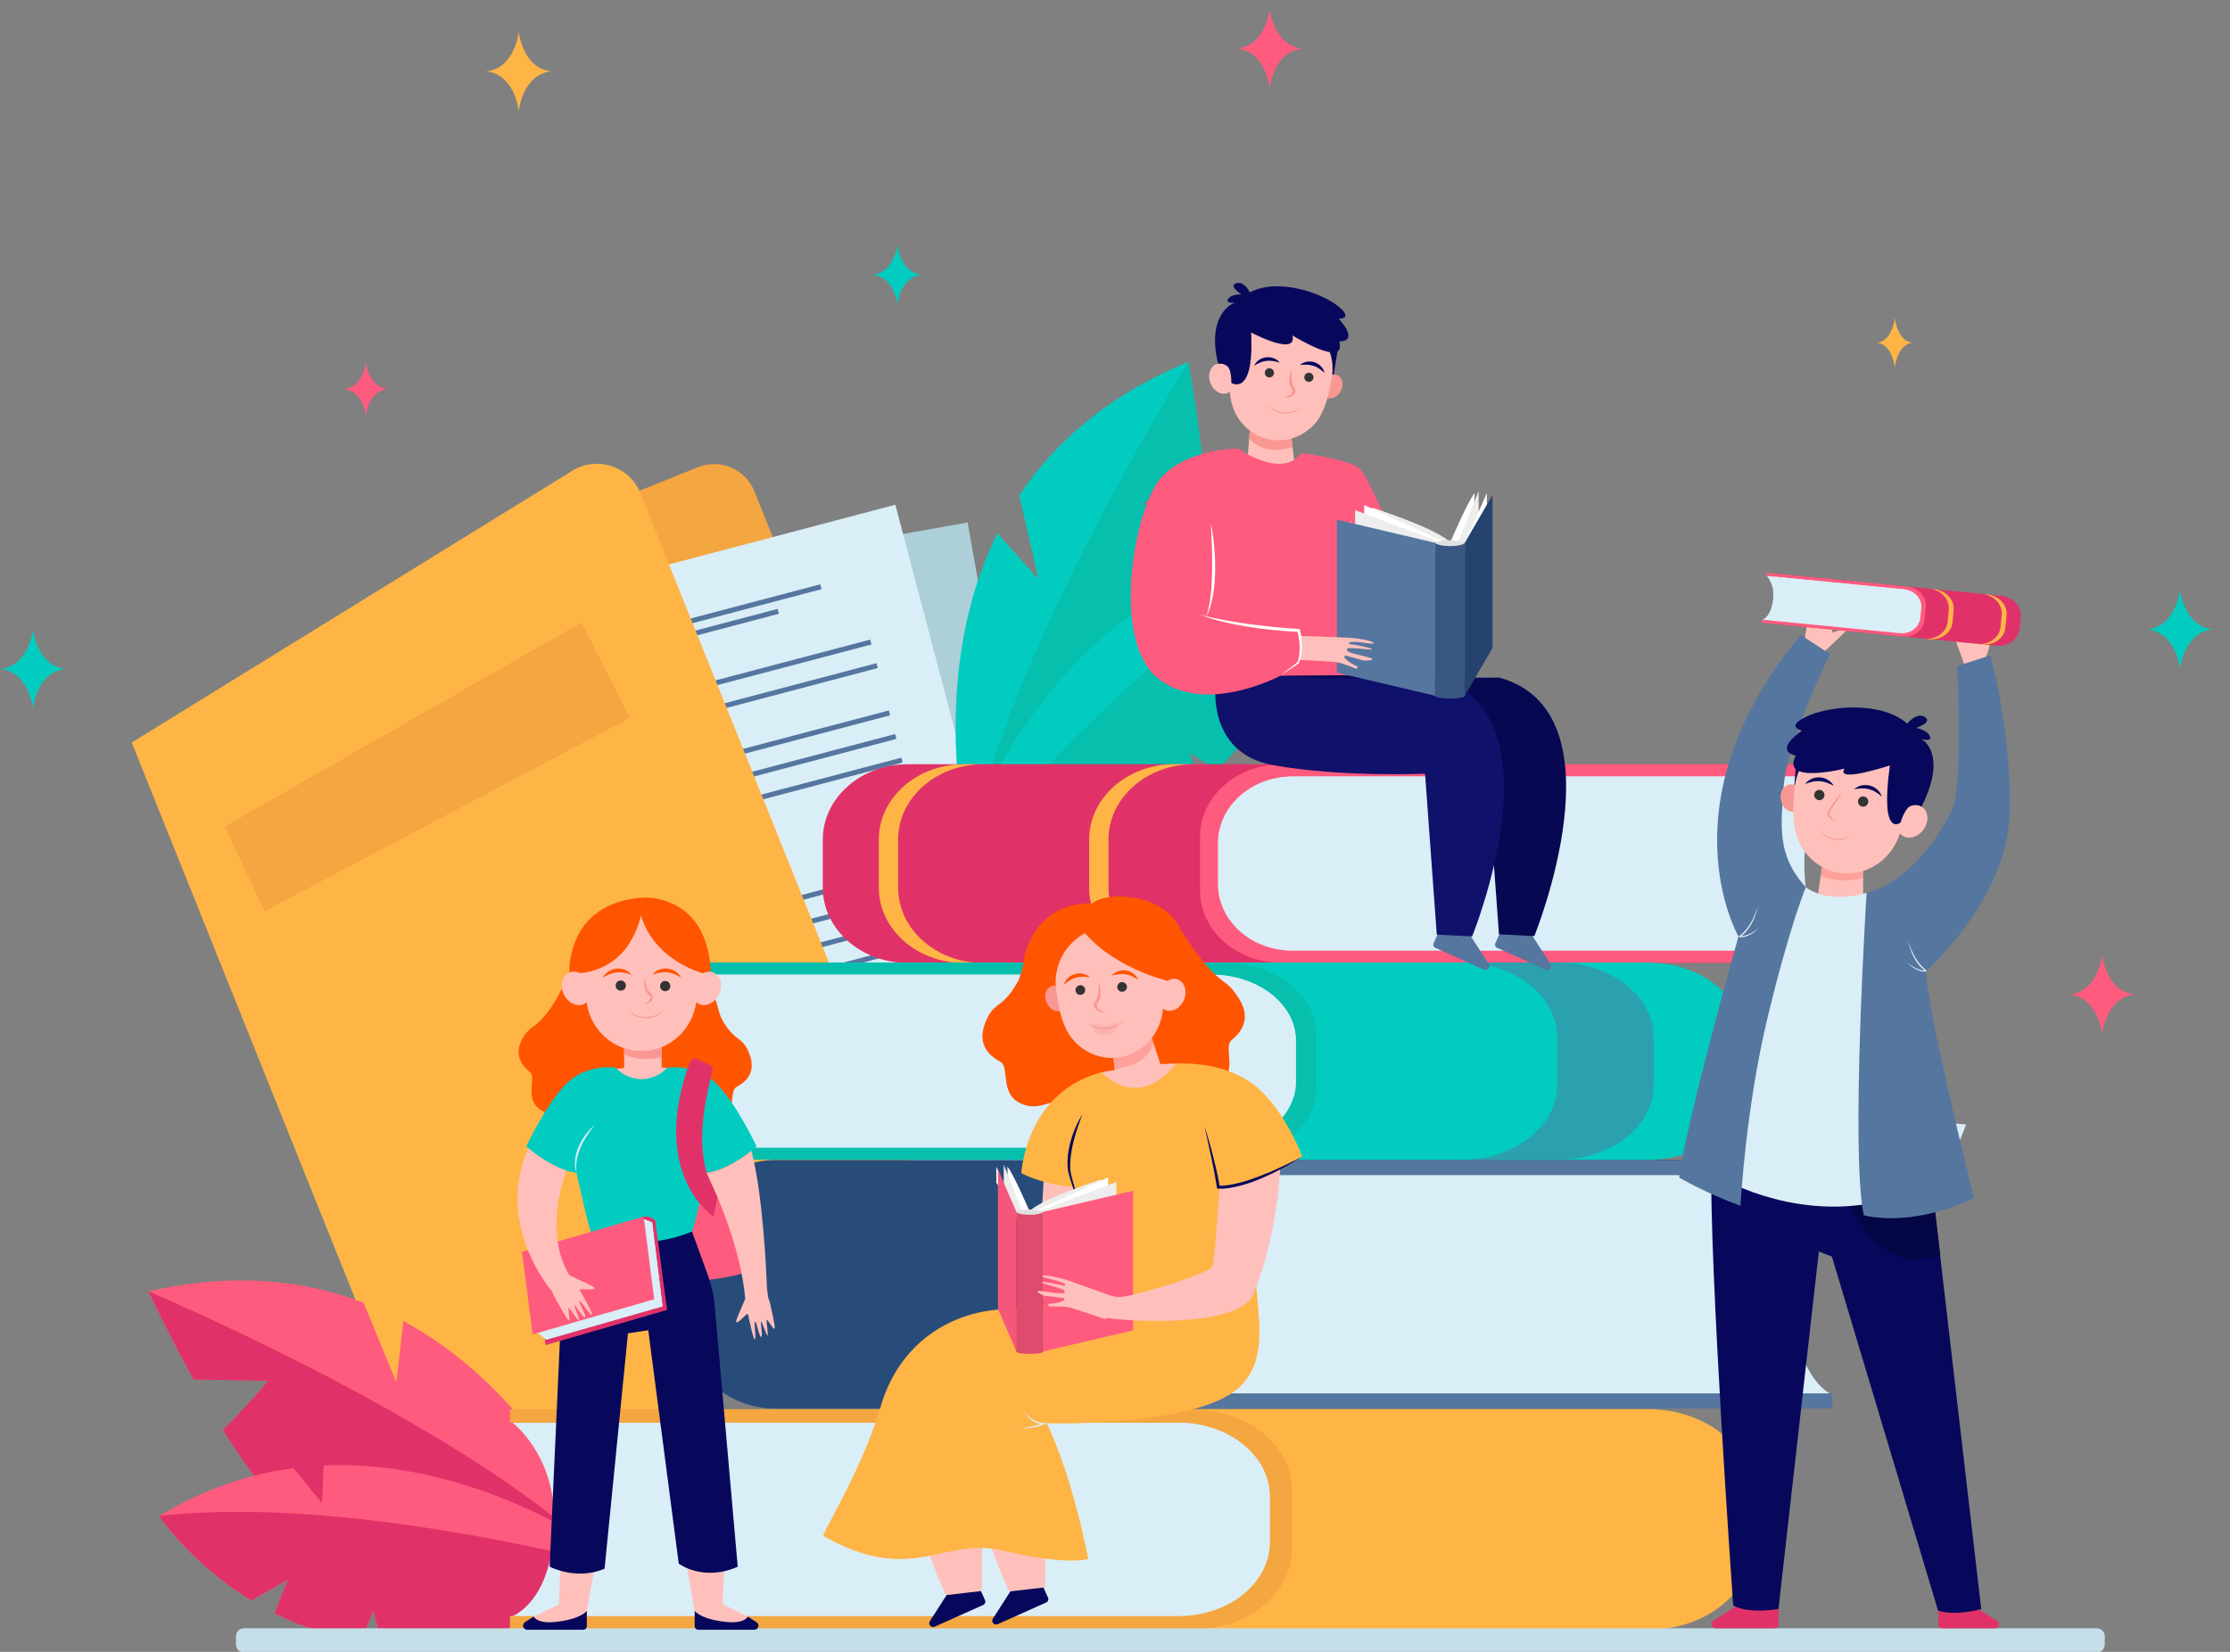 <?xml version="1.0" encoding="utf-8"?>
<!-- Generator: Adobe Illustrator 19.0.0, SVG Export Plug-In . SVG Version: 6.00 Build 0)  -->
<svg version="1.1" id="Layer_1" xmlns="http://www.w3.org/2000/svg" xmlns:xlink="http://www.w3.org/1999/xlink" x="0px" y="0px"
	 viewBox="0 0 2700 2000" style="enable-background:new 0 0 2700 2000;" xml:space="preserve">
<rect x="0" y="0" width="2700" height="2000" fill="#808080" stroke="none"/>
<style type="text/css">
	.st0{fill:#F4A640;}
	.st1{fill:#ADCFD8;}
	.st2{fill:#55769F;}
	.st3{fill:#DAEEF7;}
	.st4{fill:#FEB546;}
	.st5{fill:#FF5B7E;}
	.st6{fill:#E03268;}
	.st7{fill:#02CCC0;}
	.st8{fill:#06BFAD;}
	.st9{fill:#284C7A;}
	.st10{opacity:0.5;fill:#55769F;}
	.st11{fill:#C4DFE8;}
	.st12{fill:#FFC0BB;}
	.st13{fill:#FF5500;}
	.st14{fill:#07085B;}
	.st15{fill:#F99893;}
	.st16{fill:#333333;}
	.st17{opacity:0.6;fill:#FC8D84;}
	.st18{fill:#050645;}
	.st19{fill:#FFFFFF;}
	.st20{fill:#070852;}
	.st21{fill:#10116B;}
	.st22{fill:#EDEDED;}
	.st23{fill:#26426E;}
	.st24{fill:#E0E0E0;}
	.st25{fill:#3A5782;}
	.st26{opacity:0.3;fill:#F99893;}
	.st27{fill:#F5577A;}
	.st28{fill:#DE4B6C;}
</style>
<g>
	<g>
		<path class="st0" d="M1284.2,1517.9l-315.3,126.6L578.5,672.7l266.5-107c26.9-10.8,57.6,2.2,68.4,29.2L1284.2,1517.9z"/>
		<g>
			
				<rect x="637.6" y="679.8" transform="matrix(0.985 -0.175 0.175 0.985 -179.413 181.863)" class="st1" width="613.2" height="862.1"/>
			
				<rect x="747.1" y="770.7" transform="matrix(0.985 -0.175 0.175 0.985 -121.495 166.191)" class="st2" width="273.8" height="6.1"/>
			
				<rect x="686.9" y="755.4" transform="matrix(0.985 -0.175 0.175 0.985 -118.856 165.478)" class="st2" width="388.8" height="6.1"/>
			
				<rect x="659.4" y="834.3" transform="matrix(0.985 -0.175 0.175 0.985 -132.417 169.135)" class="st2" width="471.8" height="6.1"/>
			
				<rect x="664.6" y="863.4" transform="matrix(0.985 -0.175 0.175 0.985 -137.419 170.482)" class="st2" width="471.8" height="6.1"/>
			
				<rect x="674.9" y="921.6" transform="matrix(0.985 -0.175 0.175 0.985 -147.423 173.177)" class="st2" width="471.8" height="6.1"/>
			
				<rect x="680.1" y="950.7" transform="matrix(0.985 -0.175 0.175 0.985 -152.424 174.523)" class="st2" width="471.8" height="6.1"/>
			
				<rect x="685.2" y="979.8" transform="matrix(0.985 -0.175 0.175 0.985 -157.427 175.871)" class="st2" width="471.8" height="6.1"/>
			
				<rect x="707.9" y="1107.9" transform="matrix(0.985 -0.175 0.175 0.985 -179.429 181.799)" class="st2" width="471.8" height="6.1"/>
			
				<rect x="713.3" y="1138" transform="matrix(0.985 -0.175 0.175 0.985 -184.618 183.2)" class="st2" width="471.8" height="6.1"/>
			
				<rect x="718.6" y="1168.2" transform="matrix(0.985 -0.175 0.175 0.985 -189.8 184.591)" class="st2" width="471.8" height="6.1"/>
			
				<rect x="724" y="1198.4" transform="matrix(0.985 -0.175 0.175 0.985 -194.993 185.995)" class="st2" width="471.8" height="6.1"/>
			
				<rect x="729.3" y="1228.6" transform="matrix(0.985 -0.175 0.175 0.985 -200.177 187.389)" class="st2" width="471.8" height="6.1"/>
			
				<rect x="734.7" y="1258.8" transform="matrix(0.985 -0.175 0.175 0.985 -205.367 188.79)" class="st2" width="471.8" height="6.1"/>
			
				<rect x="740" y="1289" transform="matrix(0.985 -0.175 0.175 0.985 -210.551 190.185)" class="st2" width="471.8" height="6.1"/>
		</g>
		<g>
			
				<rect x="590.4" y="675.6" transform="matrix(0.967 -0.255 0.255 0.967 -252.101 264.731)" class="st3" width="613.2" height="862.1"/>
			
				<rect x="672.6" y="772.5" transform="matrix(0.967 -0.255 0.255 0.967 -170.731 231.563)" class="st2" width="273.8" height="6.1"/>
			
				<rect x="611.1" y="757.4" transform="matrix(0.967 -0.255 0.255 0.967 -167.024 230.055)" class="st2" width="388.9" height="6.1"/>
			
				<rect x="590" y="834.9" transform="matrix(0.967 -0.255 0.255 0.967 -186.076 237.798)" class="st2" width="471.8" height="6.1"/>
			
				<rect x="597.6" y="863.5" transform="matrix(0.967 -0.255 0.255 0.967 -193.104 240.653)" class="st2" width="471.8" height="6.1"/>
			
				<rect x="612.6" y="920.7" transform="matrix(0.967 -0.255 0.255 0.967 -207.161 246.364)" class="st2" width="471.8" height="6.1"/>
			
				<rect x="620.1" y="949.3" transform="matrix(0.967 -0.255 0.255 0.967 -214.192 249.224)" class="st2" width="471.8" height="6.1"/>
			
				<rect x="627.7" y="977.9" transform="matrix(0.967 -0.255 0.255 0.967 -221.22 252.08)" class="st2" width="471.8" height="6.1"/>
			
				<rect x="660.8" y="1103.6" transform="matrix(0.967 -0.255 0.255 0.967 -252.141 264.65)" class="st2" width="471.8" height="6.1"/>
			
				<rect x="668.6" y="1133.3" transform="matrix(0.967 -0.255 0.255 0.967 -259.426 267.606)" class="st2" width="471.8" height="6.1"/>
			
				<rect x="676.4" y="1162.9" transform="matrix(0.967 -0.255 0.255 0.967 -266.714 270.568)" class="st2" width="471.8" height="6.1"/>
			
				<rect x="684.2" y="1192.6" transform="matrix(0.967 -0.255 0.255 0.967 -274.003 273.531)" class="st2" width="471.8" height="6.1"/>
			
				<rect x="692" y="1222.2" transform="matrix(0.967 -0.255 0.255 0.967 -281.292 276.493)" class="st2" width="471.8" height="6.1"/>
			
				<rect x="699.8" y="1251.9" transform="matrix(0.967 -0.255 0.255 0.967 -288.584 279.458)" class="st2" width="471.8" height="6.1"/>
			
				<rect x="707.6" y="1281.5" transform="matrix(0.967 -0.255 0.255 0.967 -295.869 282.417)" class="st2" width="471.8" height="6.1"/>
		</g>
		<path class="st4" d="M1164.5,1566l-634.8,254.9L159.5,899L692.9,570c30-18.5,69.4-5.5,82.5,27.2L1164.5,1566z"/>
	</g>
	<g>
		<path class="st5" d="M324.9,1671.7l-90.6-1.6c-31.4-57-54.5-106.5-54.5-106.5c102.3-23.6,188.6-13.9,260.5,13.7l39.6,96.3
			l8.5-74.1c178.2,96.2,251.7,299.8,251.7,299.8s-315-33.6-381.8-64.6c-25.8-12-58.3-55.1-88.4-103.6
			C294,1708.1,324.9,1671.7,324.9,1671.7z"/>
		<path class="st6" d="M179.8,1563.6c0,0,404.4,170.2,560.3,335.7c0,0-315-33.6-381.8-64.6c-25.8-12-58.3-55.1-88.4-103.6
			c24.1-23,55-59.3,55-59.3l-90.6-1.6C202.9,1613.1,179.8,1563.6,179.8,1563.6z"/>
		<path class="st5" d="M192.7,1835.6c54.5-33.2,109.4-50.9,162.5-58c15.6,19.4,34.7,42.2,34.7,42.2l2-45.4
			c204-9.3,373,127.4,373,127.4c-118.1,74.5-218.9,95-301.5,88.3c-4.9-15.9-11.8-39.6-11.8-39.6l-14.6,36.5
			c-39.6-6.2-74.5-18.5-104.6-33.6c7.7-18.9,15.9-40.6,15.9-40.6l-44,25C230.7,1892.7,192.7,1835.6,192.7,1835.6z"/>
		<path class="st6" d="M463.5,1990c-4.9-15.9-11.8-39.6-11.8-39.6l-14.6,36.5c-39.6-6.2-74.5-18.5-104.6-33.6
			c7.7-18.9,15.9-40.6,15.9-40.6l-44,25c-73.7-45-111.7-102.2-111.7-102.2c237.7-27.5,572.3,66.1,572.3,66.1
			C646.8,1976.2,546.1,1996.7,463.5,1990z"/>
	</g>
	<path class="st7" d="M1382.9,610.3l73-53.6c-7.2-64.7-17-118.5-17-118.5c-97.1,39.8-162,97.5-204.8,161.6l23.2,101.5l-49.7-55.6
		c-90,181.4-32.5,390.1-32.5,390.1s237.8-209.2,274.4-273.1c14.1-24.7,15.8-78.7,12.4-135.6C1429,622.2,1382.9,610.3,1382.9,610.3z"
		/>
	<path class="st8" d="M1438.9,438.2c0,0-232,372.4-263.8,597.5c0,0,237.8-209.2,274.4-273.1c14.1-24.7,15.8-78.7,12.4-135.6
		c-33-4.8-79.1-16.7-79.1-16.7l73-53.6C1448.7,492,1438.9,438.2,1438.9,438.2z"/>
	<path class="st7" d="M1585.4,667.8c-63.6,4.4-118.7,21.6-166.2,46.5c-1.5,24.8-4,54.5-4,54.5l-27.9-35.9
		c-171.9,110.2-231.1,319.3-231.1,319.3c139.5-7.4,233.6-48.8,297.2-101.9c-5.2-15.8-13.2-39.2-13.2-39.2l33,21.4
		c28.7-27.9,50.1-58.1,66.1-87.9c-17.2-11-36.4-24-36.4-24l50.3-5C1587.3,736.4,1585.4,667.8,1585.4,667.8z"/>
	<path class="st8" d="M1453.4,950.2c-5.2-15.8-13.2-39.2-13.2-39.2l33,21.4c28.7-27.9,50.1-58.1,66.1-87.9c-17.2-11-36.4-24-36.4-24
		l50.3-5c34.2-79.3,32.2-147.9,32.2-147.9c-209.9,114.8-429.1,384.3-429.1,384.3C1295.7,1044.7,1389.8,1003.3,1453.4,950.2z"/>
	<g>
		<path class="st6" d="M2168.9,933.1h43.4c-7.1-4.9-16-7.8-25.7-7.8H1099.2c-56.9,0-103,40.9-103,91.3v58c0,50.4,46.1,91.3,103,91.3
			l1075.3-0.3L2168.9,933.1z"/>
		<path class="st4" d="M1087.4,1074.6v-58c0-50.4,46.1-91.3,103-91.3h-23.4c-56.9,0-103,40.9-103,91.3v58c0,50.4,46.1,91.3,103,91.3
			l23,0C1133.4,1165.8,1087.4,1125,1087.4,1074.6z"/>
		<path class="st4" d="M1342.1,1074.6v-58c0-50.4,46.1-91.3,103-91.3h-23.4c-56.9,0-103,40.9-103,91.3v58c0,50.4,46.1,91.3,103,91.3
			l23,0C1388,1165.8,1342.1,1125,1342.1,1074.6z"/>
		<path class="st5" d="M1551.5,925.5c-54.4,0-98.5,39.1-98.5,87.3v65.6c0,48.2,44.1,87.3,98.5,87.3h677v-14.7h-2.8l-172.1-14.4
			l-34.8-121c0,0,67.1-66.8,71.5-68.6c4.4-1.7,135.4-7,135.4-7l2.8,0v-14.6H1551.5z"/>
		<path class="st3" d="M2184.6,1045.2c0-70.7,41.2-105,41.2-105h-660.5c-50,0-90.5,35.9-90.5,80.2v50.5c0,44.3,40.5,80.2,90.5,80.2
			h660.5C2225.9,1151.1,2184.6,1134.3,2184.6,1045.2z"/>
		<path class="st3" d="M1474.9,1020.4v50.5c0,6.6,0.9,13.1,2.6,19.2c22.3-48.3,65-94.8,146.2-109.8
			c189.7-34.9,602.1-40.1,602.1-40.1h-660.5C1515.4,940.2,1474.9,976.1,1474.9,1020.4z"/>
	</g>
	<g>
		<path class="st9" d="M2151,1414.1h49.1c-8-6.1-18.1-9.7-29-9.7H940.3c-64.4,0-116.6,51.2-116.6,114.3v72.6
			c0,63.1,52.2,114.3,116.6,114.3l1217.1-0.4L2151,1414.1z"/>
		<path class="st2" d="M1452.3,1404.6c-61.6,0-111.5,48.9-111.5,109.3v82.1c0,60.4,49.9,109.3,111.5,109.3h766.2V1687h-3.2
			l-194.8-18.1l-39.4-151.4c0,0,76-83.7,80.9-85.8c5-2.2,153.2-8.7,153.2-8.7l3.2,0v-18.3H1452.3z"/>
		<path class="st3" d="M2168.8,1554.4c0-88.5,46.7-131.4,46.7-131.4h-747.5c-56.6,0-102.4,45-102.4,100.4v63.2
			c0,55.5,45.9,100.4,102.4,100.4h747.5C2215.4,1687,2168.8,1665.9,2168.8,1554.4z"/>
		<path class="st3" d="M1365.5,1523.4v63.2c0,8.3,1,16.4,3,24.1c25.2-60.5,73.5-118.7,165.5-137.4c214.8-43.7,681.4-50.2,681.4-50.2
			h-747.5C1411.4,1423,1365.5,1467.9,1365.5,1523.4z"/>
	</g>
	<g>
		<path class="st7" d="M783.1,1173.1H734c8-4.8,18.1-7.7,29-7.7h1231.3c64.4,0,116.6,40.6,116.6,90.7v57.6
			c0,50.1-52.2,90.7-116.6,90.7L776.8,1404L783.1,1173.1z"/>
		<path class="st8" d="M1482.2,1165.6c61.6,0,111.6,38.8,111.6,86.7v65.1c0,47.9-49.9,86.7-111.6,86.7H715.6v-14.6h3.2l194.9-14.4
			l39.4-120.1c0,0-76-66.4-81-68.1c-5-1.7-153.3-6.9-153.3-6.9l-3.2,0v-14.5H1482.2z"/>
		<path class="st3" d="M765.4,1284.4c0-70.2-46.7-104.3-46.7-104.3h747.8c56.6,0,102.5,35.7,102.5,79.7v50.1
			c0,44-45.9,79.7-102.5,79.7H718.7C718.7,1389.6,765.4,1372.9,765.4,1284.4z"/>
		<path class="st3" d="M1568.9,1259.8v50.1c0,6.6-1,13-3,19.1c-25.2-48-73.6-94.2-165.6-109.1c-214.8-34.7-681.7-39.8-681.7-39.8
			h747.8C1523.1,1180.1,1568.9,1215.8,1568.9,1259.8z"/>
		<path class="st10" d="M1885.4,1313.7V1256c0-50.1-52.2-90.7-116.6-90.7h116.9c64.4,0,116.6,40.6,116.6,90.7v57.6
			c0,50.1-52.2,90.7-116.6,90.7l-115.4,0C1834,1403.7,1885.4,1363.3,1885.4,1313.7z"/>
	</g>
	<path class="st4" d="M690.2,1714.8h-53c8.7-5.4,19.5-8.6,31.3-8.6h1327.4c69.4,0,125.7,45.4,125.7,101.3v64.4
		c0,56-56.3,101.3-125.7,101.3l-1312.5-0.4L690.2,1714.8z"/>
	<path class="st0" d="M1443.8,1706.4c66.4,0,120.3,43.4,120.3,96.9v72.7c0,53.5-53.8,96.9-120.3,96.9H617.4v-16.3h3.4l210.1-16
		l42.5-134.2c0,0-81.9-74.2-87.3-76.1c-5.3-1.9-165.2-7.7-165.2-7.7l-3.4,0v-16.2H1443.8z"/>
	<path class="st3" d="M671,1839.2c0-78.5-50.3-116.5-50.3-116.5h806.1c61,0,110.5,39.9,110.5,89v56c0,49.2-49.5,89-110.5,89H620.7
		C620.7,1956.7,671,1938.1,671,1839.2z"/>
	<path class="st3" d="M1537.3,1811.7v56c0,7.4-1.1,14.5-3.2,21.3c-27.2-53.6-79.3-105.2-178.5-121.9
		c-231.6-38.8-734.9-44.5-734.9-44.5h806.1C1487.8,1722.7,1537.3,1762.6,1537.3,1811.7z"/>
	<path class="st11" d="M2538.5,2000.9H295.5c-5.4,0-9.8-4.4-9.8-9.8v-9.9c0-5.4,4.4-9.8,9.8-9.8h2243.1c5.4,0,9.8,4.4,9.8,9.8v9.9
		C2548.3,1996.5,2543.9,2000.9,2538.5,2000.9z"/>
	<polygon class="st0" points="272,1000.8 704.1,753.6 762.6,869.3 320.3,1103.3 	"/>
	<path class="st7" d="M1086.4,296.7c0,0-3.4,33.6-29.9,35.9c26.5,2.3,29.9,35.9,29.9,35.9s3.4-33.6,29.9-35.9
		C1089.8,330.3,1086.4,296.7,1086.4,296.7z"/>
	<path class="st4" d="M628.1,38.5c0,0-4.5,44.8-39.9,47.9c35.3,3.1,39.9,47.9,39.9,47.9s4.5-44.8,39.9-47.9
		C632.7,83.2,628.1,38.5,628.1,38.5z"/>
	<path class="st5" d="M443,438.9c0,0-3,30.1-26.8,32.1c23.7,2.1,26.8,32.1,26.8,32.1s3-30.1,26.8-32.1
		C446.1,469,443,438.9,443,438.9z"/>
	<path class="st5" d="M2545.2,1156.2c0,0-4.5,44.8-39.9,47.9c35.3,3.1,39.9,47.9,39.9,47.9s4.5-44.8,39.9-47.9
		C2549.7,1201,2545.2,1156.2,2545.2,1156.2z"/>
	<path class="st7" d="M39.9,762c0,0-4.5,44.8-39.9,47.9c35.3,3.1,39.9,47.9,39.9,47.9s4.5-44.8,39.9-47.9
		C44.4,806.8,39.9,762,39.9,762z"/>
	<path class="st7" d="M2639.5,714.1c0,0-4.5,44.8-39.9,47.9c35.3,3.1,39.9,47.9,39.9,47.9s4.5-44.8,39.9-47.9
		C2644.1,758.9,2639.5,714.1,2639.5,714.1z"/>
	<path class="st5" d="M1537.3,10.9c0,0-4.5,44.8-39.9,47.9c35.3,3.1,39.9,47.9,39.9,47.9s4.5-44.8,39.9-47.9
		C1541.8,55.7,1537.3,10.9,1537.3,10.9z"/>
	<path class="st4" d="M2294.2,384.8c0,0-2.5,28.3-21.7,30.2c19.2,2,21.7,30.2,21.7,30.2s2.5-28.3,21.7-30.2
		C2296.7,413.1,2294.2,384.8,2294.2,384.8z"/>
	<g>
		<path class="st12" d="M743.8,1762.6l-59.7,3l-7.5,177l-30.5,14.7l1.5,6.4l11.3,2.7c0,0,36.7-0.6,37.8-0.6c1.1,0,8.7-8.3,8.7-8.3
			l-1.1-1.5l6.1-4.1L743.8,1762.6z"/>
		<path class="st12" d="M905.5,1957.3c0,0-29.8-15-30.5-14.7l6.8-180.2l-74,0.2l33.5,189.3l3.7,2.5c-0.9,3.1-1.6,5.9-1.8,6.7
			c-0.5,2.4,12.6,2.5,17.2,3.3c4.6,0.8,17.8,2.2,26.3,4.6c8.5,2.4,19.2-4.6,19.2-4.6L905.5,1957.3z"/>
		<path class="st13" d="M907.4,1276.1c-8.6-22.4-17-13.5-32.5-40.6c-2.5-4.3-4.3-9.9-5.5-15c-3.7-15.4-11.8-29.4-23.8-39.7
			c-36.4-31.5-77.7-17.5-77.7-17.5s10.7,60.8,12.7,73.2c-9.1,12.4-18.3,25-18.3,25s-19.2,100,10.9,108.4
			c30.1,8.4,35.6-5.1,50.3-12.1c14.7-7.1,29.1,12.2,51-1.2c16.8-10.2,8.3-35.7,17.1-40.5C900.6,1311.3,916.7,1300.3,907.4,1276.1z"
			/>
		<path class="st13" d="M752.4,1213.7c-0.5-0.2-14.3-8-27.3-15.3l80.3-89.3c0,0-24.3-4.7-25.8-4.9c-1.5-0.2-36.4,10.7-36.4,10.7
			l-36,9.7c-27.4,100.1-61.6,118.3-61.6,118.3c-4.1,2.7-8,6.4-12,12.8c-13.6,22,0.2,35.8,8,42.2c7.8,6.3-5.3,29.8,9.3,43
			c19.1,17.2,36.8,1,49.9,10.6c13.1,9.7,16,24,47.2,21.3c31.1-2.7,30.8-104.5,30.8-104.5S753.4,1214.1,752.4,1213.7z"/>
		<path class="st5" d="M888.6,1396.2c0,0,26.5,126.4,18.8,140.1c-7.7,13.7-108.5,17.9-108.5,17.9l-4.3-162.3l38.4-58.1L888.6,1396.2
			z"/>
		<path class="st14" d="M856.6,1542.6l-18.8-51.6c0,0-62-22.6-65.9-22.9c-3.9-0.3-56.4,22.9-56.4,22.9s-16,32.5-19.2,38.3
			c-1.7,3.2,2.3,23.1,6.2,40.2l-22.2,1l-14.8,326.3c0,0,32,17.2,66.5,2.5l28.3-285l24.6-3.7l36.9,282.6c0,0,29.6,22.2,71.4,3.7
			l-27.7-314.5C864.3,1568.8,861.3,1555.4,856.6,1542.6z"/>
		<path class="st12" d="M736,1295.5c0,0,27.5-5.8,78.7-2.1c51.2,3.6-23.7,32.5-23.7,32.5s-26.3-0.9-27.4-1.1
			C762.5,1324.5,736,1295.5,736,1295.5z"/>
		<rect x="755.7" y="1266.6" class="st12" width="45.4" height="79.7"/>
		<path class="st15" d="M801,1280.2V1253h-45.4v23.1C765.5,1281.4,779.9,1284.4,801,1280.2z"/>
		<path class="st12" d="M864.7,1177.8c-4.3-2.1-9.4-1.8-14,0.6c1.6-41.1-31.9-75.6-74.1-74.2c-42.2-1.5-75.7,33.1-74.1,74.2
			c-4.6-2.3-9.6-2.7-14-0.6c-8.3,4.1-10.9,15.9-5.8,26.3c5.1,10.4,16.1,15.5,24.4,11.4c1.2-0.6,2.2-1.3,3.1-2.1
			c4.8,34,33.1,59.4,66.4,59c33.2,0.5,61.6-25,66.4-59c0.9,0.8,2,1.6,3.1,2.1c8.3,4.1,19.3-1,24.4-11.4
			C875.6,1193.7,873,1181.9,864.7,1177.8z"/>
		<circle class="st16" cx="751.6" cy="1193.3" r="6.2"/>
		<circle class="st16" cx="805.4" cy="1193.9" r="6.2"/>
		<path class="st13" d="M764.7,1180.2c-3.1-1.1-6.1-1.9-9.1-2.5c-3-0.5-5.9-0.7-8.7-0.4c-2.8,0.3-5.7,0.9-8.4,2.1l-1.1,0.4
			c-0.4,0.1-0.7,0.3-1,0.5l-2.1,1c-1.4,0.7-2.7,1.6-4.3,2.3c0.8-1.4,1.8-2.8,2.9-4.1c1.2-1.1,2.3-2.4,3.8-3.3c2.8-2,6.2-3.1,9.7-3.5
			c3.5-0.4,7,0.2,10.2,1.5C759.8,1175.6,762.7,1177.5,764.7,1180.2z"/>
		<path class="st13" d="M789.9,1180.1c2-2.7,4.9-4.6,8-5.9c3.1-1.3,6.7-1.9,10.2-1.5c3.5,0.4,6.9,1.5,9.7,3.5
			c1.5,0.8,2.6,2.2,3.9,3.3c1.1,1.3,2.1,2.6,2.9,4c-1.6-0.7-2.9-1.6-4.3-2.3l-2.1-1c-0.4-0.2-0.7-0.4-1-0.5l-1.1-0.4
			c-2.7-1.2-5.6-1.8-8.4-2.1c-2.9-0.3-5.8-0.1-8.7,0.4C795.9,1178.1,793,1179,789.9,1180.1z"/>
		<path class="st15" d="M779.7,1184.4c-0.3,3.3-0.1,6.6,0.5,9.8c0.3,1.6,0.7,3.2,1.4,4.8c0.7,1.6,1.5,3.2,2.9,4.6
			c1.7,1.3,2.4,1.7,2.9,2.8c0.5,1,0.3,2.3-0.3,3.5c-1.2,2.5-3.8,4.4-6.8,5.8c3.2-0.2,6.8-1.4,8.9-4.6c1-1.5,1.6-3.7,0.9-5.7
			c-0.7-2.1-1.9-2.8-3.2-3.9c-1.2-0.9-1.9-2.2-2.7-3.7c-0.7-1.3-1.2-2.8-1.7-4.3C781.5,1190.6,780.7,1187.5,779.7,1184.4z"/>
		<path class="st15" d="M759.2,1223.5c1.7,1.2,3.5,2.3,5.4,3.2c1.8,1,3.7,1.8,5.7,2.5c3.9,1.3,7.9,2.2,12,2.2
			c4.1,0,8.1-0.8,11.9-2.3c3.8-1.6,7.3-3.8,10.6-6.5c-1.4,1.5-3,2.9-4.7,4.2c-1.7,1.3-3.5,2.3-5.4,3.3c-1.9,0.9-3.9,1.6-6,2.1
			c-2.1,0.4-4.2,0.7-6.4,0.7c-4.3,0-8.5-1-12.4-2.6C766,1228.6,762.3,1226.4,759.2,1223.5z"/>
		<path class="st7" d="M866.8,1311.4c-24.6-23.9-58.7-18.8-58.7-18.8c-3.8,3.8-7.6,6.7-11.4,8.8c-5.4,2.7-12.2,5.1-19.7,5.3
			c-0.1,0-0.3,0-0.4,0c-0.1,0-0.3,0-0.4,0c-7.5-0.2-14.3-2.6-19.7-5.3c-3.8-2.2-7.6-5-11.4-8.8c0,0-34-5.1-58.7,18.8
			c-24.6,23.9-49.2,76.6-49.2,76.6s31.1,28.4,60.8,32c0,0,14.5,66.6,17.4,71c0,0,14.9,7,36.7,10.7c7.9,1.5,15.7,2.1,23.1,2.2
			c0.5,0,0.9,0,1.4,0c0.5,0,0.9,0,1.4,0c7.5,0,15.2-0.7,23.1-2.2c21.7-3.7,36.7-10.7,36.7-10.7c2.9-4.3,17.4-71,17.4-71
			c29.7-3.6,60.8-32,60.8-32S891.4,1335.3,866.8,1311.4z"/>
		<g>
			<path class="st6" d="M779.3,1473c0,0,9.1-1.5,14.2,5.2l-0.4,17.3l-11.2,5.2c0,0-13.8-11.8-12.8-12.1
				C770.2,1488.3,779.3,1473,779.3,1473z"/>
			<polygon class="st6" points="807.7,1586 660.5,1628.6 646.2,1520.8 793.4,1478.2 			"/>
			<polygon class="st3" points="648.3,1611.3 661.2,1622.2 802.2,1581.8 789.5,1480.2 779.6,1476 			"/>
			<polygon class="st3" points="802.2,1581.8 792.1,1573.1 773.7,1552.9 774.9,1497.3 779.6,1476 789.6,1480 			"/>
			<polygon class="st5" points="792.1,1573.1 644.9,1615.6 632,1515.6 779.3,1473 			"/>
		</g>
		<path class="st3" d="M719.9,1362.2c-3.4,4.2-6.5,8.5-9.4,13c-2.8,4.5-5.4,9.1-7.5,14c-2.1,4.8-3.7,9.9-4.6,15
			c-0.9,5.2-1,10.5-0.4,15.9c-1.7-5.1-2.1-10.7-1.6-16.1c0.5-5.5,2.1-10.8,4.2-15.8c2.2-5,4.9-9.7,8.2-14.1
			C712.1,1369.7,715.7,1365.6,719.9,1362.2z"/>
		<path class="st12" d="M689.3,1544c-25.9-43.9-13.9-97.3-3.7-126.8c-20.3-6.6-39.2-21.4-45.9-27c-41.4,93.4,28.7,173.4,28.7,173.4
			l0.1-0.1c1.3,3,2.3,5.7,2.3,5.7c16.5,29.9,17.2,29.4,18.4,29c1.2-0.4-2.1-14.6-0.6-14.6c1.5,0,11.9,17.2,12.7,15.5
			c0.8-1.6-6.9-18.6-5.8-18.9c1.1-0.3,10.9,16.4,13.1,14.9c2.2-1.4-9.2-19.3-7-19.8c2.2-0.4,13.4,18.2,15.1,16.6
			c1.5-1.4-10.5-22.5-14.4-29.2c-0.5-0.9,0.2-1.9,1.2-1.9c15.3,0.9,16.6,0.1,16.3-1.6C719.6,1558,701.2,1549.5,689.3,1544z"/>
		<path class="st6" d="M862.8,1297.3c-31.8,114.4,6.6,148.1,6.7,149l-5.7,26.6c0,0-78.3-50.9-28.7-186.5c1.4-3.8,5.5-5.8,9.2-4.1
			l14.8,6.9C862.2,1290.6,863.7,1294,862.8,1297.3z"/>
		<path class="st12" d="M932.1,1576.6c0,0-1-2.5-2-5.5c0,0,0,0,0,0h0l-1.5-11.1c-0.9-25.1-5.1-114.3-18.8-166.7
			c-10.4,8.3-32.6,24-54.2,26.8c13.5,28.2,41.8,93.3,46.7,152.5c-5,11.3-11.7,26.9-11.1,27.8c0.9,1.4,2.3,1.2,12.6-9.1
			c0.7-0.7,1.8-0.3,2,0.6c1.5,7.2,6.2,29.7,8.1,29.7c2.3,0-1.5-20.2,0.3-21.2c1.8-1.1,5,18.8,7.4,18.4c2.4-0.3-1.1-18.3-0.1-18.8
			c1-0.5,6.2,16.4,7.7,17c1.6,0.7-1.8-18-0.8-19c1-0.9,7.6,11.2,8.7,10.7C938.4,1608.2,939.2,1608.1,932.1,1576.6z"/>
		<path class="st13" d="M689.4,1177.4c0,0-4.6-85,90.2-90.7c0,0-2.9,83.5-77.1,91.6l-5.7-11.1L689.4,1177.4z"/>
		<path class="st13" d="M779.6,1086.7c0,0,76.9-4.3,80.9,89.8c0,0-5.6-0.4-9.7,1.8c0,0-60.9-15.2-76-74.2L779.6,1086.7z"/>
		<path class="st14" d="M672,1963.8c-15.4,1.5-22.7-1.8-25.9-6.5l-10.5,6.8c-4.1,2.6-2.3,9.1,2.6,9.1h68c2.4,0,4.3-1.9,4.3-4.3
			v-18.4C706.2,1955,695.9,1961.4,672,1963.8z"/>
		<path class="st14" d="M879.6,1963.8c15.4,1.5,22.7-1.8,25.9-6.5l10.5,6.8c4.1,2.6,2.3,9.1-2.6,9.1h-68c-2.4,0-4.3-1.9-4.3-4.3
			v-18.4C845.3,1955,855.6,1961.4,879.6,1963.8z"/>
	</g>
	<g>
		<g>
			<path class="st3" d="M2302,1355.1l78.6,6.3l-25.4,63.6l-39.7-3.2l-16.5,53c-4-1.8-7-3.2-7.6-3.6c-1.2-0.8-5.6-27.1-9.4-51.9
				L2302,1355.1z"/>
			<path class="st6" d="M2346.9,1939.6v27.7c0,2.3,1.8,4.1,4.1,4.1h64.7c4.7,0,6.5-6.1,2.5-8.7l-36.3-23.2
				C2381.9,1939.6,2367.7,1950,2346.9,1939.6z"/>
			<path class="st12" d="M2219.9,765.6c-0.9,0.4-1.9-0.5-1.7-1.4c1.6-7.7,6.6-31.9,4.7-32.8c-2.2-1-7.2,20.5-9.4,20.8
				c-2.2,0.3,3.1-20.6,0.6-21.3c-2.5-0.7-6.8,18.5-8,18.6c-1.2,0.1,0.9-18.8-0.3-20.1c-1.2-1.3-5.9,18.5-7.3,19
				c-1.4,0.5-2.7-14.3-4-14.3c-1.3,0-2.1-0.3-8.7,33.8c0,0-0.4,12.5-2.6,15.4l4.9,10l15.3,0.5c0,0,33.1-30,32.9-31.8
				C2236,760.3,2234.5,759.9,2219.9,765.6z"/>
			<path class="st12" d="M2377,773.1c0.7,0.8,1.9,0.5,2.2-0.5c2.1-7.6,8.7-31.4,10.8-31.3c2.4,0.1-3,21.5-1.1,22.8
				c1.9,1.3,6.6-19.8,9.2-19.3c2.6,0.5-2.4,19.6-1.4,20.2c1,0.6,7.7-17.1,9.4-17.7c1.7-0.6-3.2,19.2-2.1,20.3
				c1,1.1,8.9-11.5,10.1-10.9c1.2,0.6,2,0.7-7.7,34.1c0,0-5.4,11.3-4.7,14.9l-9,6.7l-13.8-6.5c0,0-15.8-41.8-14.8-43.3
				C2365.1,761.1,2366.6,761.4,2377,773.1z"/>
			<polygon class="st12" points="2255.7,1046.2 2256,1104.5 2199.3,1095.8 2208.8,1030.2 			"/>
			<path class="st17" d="M2204.4,1060.4l4.4-30.2l47,21.5l0,11.5C2244.5,1066,2223.3,1068.5,2204.4,1060.4z"/>
			<path class="st6" d="M2153.4,1936.5v30.4c0,2.5-2,4.5-4.5,4.5h-71.1c-5.1,0-7.1-6.7-2.8-9.5l39.9-25.4
				C2114.9,1936.5,2130.5,1947.9,2153.4,1936.5z"/>
			<g>
				<g>
					<g>
						<path class="st14" d="M2088.4,1420.4c0.1-6.5-16.8,12.7-16.5,7.5c6.6-107.9,217.4-17.4,217.4-17.4l51.4,37.8l58.1,499.9
							c0,0-31.5,9.1-52.3,1.7L2218,1521.4l-15.8-6.1C2202.2,1515.3,2131.9,1466.2,2088.4,1420.4z"/>
					</g>
				</g>
			</g>
			<g>
				<g>
					<g>
						<path class="st8" d="M2071.7,1432.2c-0.1,1.3-0.1,2.5-0.2,3.9C2071.6,1434.8,2071.7,1433.5,2071.7,1432.2z"/>
					</g>
					<g>
						<path class="st8" d="M2071.6,1436.2c-0.1,1.4-0.1,2.7-0.1,4.2C2071.5,1438.9,2071.5,1437.5,2071.6,1436.2z"/>
					</g>
					<g>
						<path class="st8" d="M2071.4,1440.9c0,1.5-0.1,3-0.1,4.5C2071.3,1443.9,2071.4,1442.4,2071.4,1440.9z"/>
					</g>
					<g>
						<path class="st8" d="M2072,1427.8c-0.1,1.2-0.1,2.4-0.2,3.6C2071.8,1430.2,2071.9,1429,2072,1427.8z"/>
					</g>
					<g>
						<path class="st14" d="M2072,1403.3c43.4,45.8,130.2,111.9,130.2,111.9l15.8,6.1l-15.8-6.1l-48.9,432.8c0,0-34.9,6.6-54.8-4.1
							C2098.5,1943.9,2069.2,1532,2072,1403.3z"/>
					</g>
					<g>
						<path class="st8" d="M2398.9,1948.1c0,0-13.6,3.9-28.8,4.5C2385.3,1952,2398.9,1948.1,2398.9,1948.1L2398.9,1948.1z"/>
					</g>
					<g>
						<path class="st8" d="M2352.7,1951.4c1.4,0.3,2.8,0.5,4.3,0.7C2355.5,1952,2354.1,1951.7,2352.7,1951.4z"/>
					</g>
					<g>
						<path class="st8" d="M2370.1,1952.6c-3.6,0.1-7.3,0.1-11-0.2C2362.8,1952.7,2366.5,1952.8,2370.1,1952.6z"/>
					</g>
				</g>
			</g>
			<path class="st18" d="M2340.8,1448.2l8.3,71.3c-21.9,8.5-75.4,17.6-115.7-70.6c-12.7-27.8-16-47.8-13.6-62.2
				c38.6,10.3,69.6,23.6,69.6,23.6L2340.8,1448.2z"/>
			<path class="st3" d="M2147.4,1156.9c2.4,0,38.9-82.7,38.9-82.7c31.2,21.9,73.6,6.7,73.6,6.7s170.5,312.1,56.2,360.8
				c-114.4,48.7-222.3-10.5-222.3-10.5s-24.3-63.3-24.3-65.7C2069.6,1363,2145,1156.9,2147.4,1156.9z"/>
			<path class="st2" d="M2369.7,806.5c0,0,7.4,148.1-6.5,175.2c-46,90-103.2,99.2-103.2,99.2s-19.7,314.9-3.4,390.4
				c0,0,53.9,16.6,133.4-20.7c0,0-60.8-244.2-57.6-275c0,0,97.3-86.8,100.6-189c3.2-102.2-23.5-193.1-23.5-193.1L2369.7,806.5z"/>
			<path class="st2" d="M2107.3,1459.9c0,0,6.1-117.2,32.9-228.3c26.8-111.1,46.2-157.4,46.2-157.4c-35.9-39.5-29.9-75.3-26.8-121.7
				c3.7-53.5,56-160.6,56-160.6l-35.3-23.1c-169.1,203.2-75.4,365-75.4,365s-63.3,223.9-71.8,292
				C2033.1,1425.8,2066.7,1445.3,2107.3,1459.9z"/>
			<path class="st19" d="M2330.7,1175.3c-2-1.4-4.4-3.6-6.8-6.5c-7.2-8.7-10.9-18.4-13.5-29.3c1.6,4.7,5.7,18.2,14.5,28.4
				c3.9,4.5,6,6,7.9,7.2c-0.3,0.3-0.5,0.4-0.5,0.4c0,0.2,0,0.4-0.1,0.6c-2.2,0.5-6.2,0.6-12.9-3c-4.1-2.2-7.4-4.9-10.8-7.8
				c2.2,1.6,6.8,4.9,11.2,7C2322.9,1173.9,2327.4,1175.5,2330.7,1175.3z"/>
			<path class="st19" d="M2106.1,1133.1c2.9-1.8,5.4-4.5,7.7-7.1c7.2-8.4,11.1-18.4,14.5-28.4c-2.6,10.8-6.3,20.6-13.5,29.3
				c-2.3,2.8-4.7,5-6.8,6.5c1.6,0.1,3.5-0.2,4.8-0.6c2.1-0.5,4.1-1.3,6.1-2.3c4.1-1.9,8.1-4.8,11.2-7c-3,2.6-6.5,5.5-10.8,7.8
				c-2,1.1-4,2-6.2,2.6c-2.2,0.6-4.4,1-6.9,0.4l-1.3-0.4L2106.1,1133.1z"/>
			<polygon class="st14" points="2174.5,927.2 2171.1,967.3 2177.4,971.2 2189.1,922.5 			"/>
			
				<ellipse transform="matrix(0.982 -0.188 0.188 0.982 -143.045 425.982)" class="st15" cx="2169.9" cy="965.6" rx="13.4" ry="16.7"/>
			<path class="st12" d="M2172.6,1000.1c-1.9-11.6-1.6-23.4-0.6-33.6c0.2-2.2,0.3-4.4,0.4-6.6c0.2-8.9,2.1-17.9,5.9-26.9
				c12.5-28.7,42.9-46.2,74-42.3c41.9,5.2,69.5,44.6,61.4,84.9c4.9-1.6,9.9-1.1,13.8,1.7c7.6,5.4,8.3,17.4,1.5,26.9
				c-6.7,9.5-18.3,12.8-25.9,7.4c-1.1-0.7-2-1.6-2.7-2.6c-10.4,33.6-43.7,54.4-77.3,47.1C2197.8,1050.5,2176.8,1029.4,2172.6,1000.1
				z"/>
			<path class="st16" d="M2250,968.1c-1.6,4.1,1.3,8.6,5.9,8.6c2.5,0,4.8-1.6,5.7-3.9c1.7-4.1-1.3-8.6-5.9-8.6
				C2253.2,964.2,2250.9,965.8,2250,968.1z"/>
			<path class="st16" d="M2197,960.2c-1.6,4.1,1.3,8.6,5.9,8.6c2.5,0,4.8-1.6,5.7-3.9c1.6-4.1-1.3-8.6-5.9-8.6
				C2200.2,956.3,2197.9,957.9,2197,960.2z"/>
			<path class="st15" d="M2241.8,1011.7c-3.3,1.6-7,2.9-10,3.4c-3.4,0.7-7,0.9-10.4,0.4c-3.5-0.5-6.8-1.7-9.8-3.4
				c-3-1.8-5.7-4.1-8.1-6.7c2.5,3.5,4.7,5.5,7.6,7.5c3,2,6.2,3.2,10.1,3.8c3.6,0.5,7.3,0.2,10.8-0.7
				C2235.5,1015.2,2238.8,1013.7,2241.8,1011.7z"/>
			<path class="st14" d="M2245,955.5c3.2-0.6,6.3-0.9,9.3-1c3-0.1,5.9,0.3,8.7,1c2.7,0.8,5.5,1.8,8,3.5c3.4,1.9,5.8,4.3,7.6,5.5
				c-1.1-2.9-3-6.3-5.5-8.3c-2.4-2.4-5.6-4.1-9-5c-3.4-0.9-7-0.9-10.3-0.2C2250.6,951.8,2247.4,953.2,2245,955.5z"/>
			<path class="st14" d="M2220.2,951.4c-1.6-2.9-4.1-5.3-7-7.1c-2.9-1.8-6.3-2.9-9.8-3.1c-3.5-0.2-7,0.3-10.1,1.9
				c-3,1.1-5.9,3.8-7.8,6.1c2.2-0.6,5-2,9-2.7c2.9-0.8,5.8-0.9,8.7-0.7c2.9,0.2,5.7,0.8,8.5,1.8
				C2214.5,948.5,2217.3,949.8,2220.2,951.4z"/>
			<path class="st15" d="M2231,959.2c-2.9,2.7-5.6,5.7-8.1,8.8c-2.5,3.1-4.9,6.3-7,9.8c-1.2,2.1-2.7,4.9-3.1,7.2
				c-0.2,1.3-0.1,2.6,2.1,4.7c1.4,1.5,3,2.8,4.7,3.9c1.7,1.1,3.4,2.2,5.2,3c-3-2.6-6.1-5.2-8.5-8.1c-0.4-0.5-1.1-1.5-1.4-2.1
				c-0.1-0.4,0.1-1.4,0.4-2.2c0.7-1.7,1.6-3.4,2.6-5.1c2-3.4,4.2-6.6,6.4-9.9C2226.6,965.9,2228.9,962.6,2231,959.2z"/>
			<path class="st14" d="M2181.9,884.5c0,0-21-4,4.9-16.7c25.9-12.7,89.4-20.1,122.5,8.3c0,0,11.2-14.3,21.2-8
				c10,6.3-10.4,13.2-10.4,13.2s14,2.7,16.7,10.5c2,5.8-6.6,4-11.2,2.8c7.6,3.1,30,24.3,0.9,82.1c-5.1-2.4-38.4-49.9-38.4-49.9
				s-66.9,22-54.7,3.8c0,0-78,19.6-59.1-15.7C2174.3,914.8,2145.6,910.5,2181.9,884.5z"/>
			<path class="st14" d="M2326.5,976.7c0,0-5-3.9-12.8-1c-7.7,2.9-12.6,20.2-12.6,20.2s-25.2,20.7-12.9-69.4
				c12.1-88.5,28.8,14.7,28.8,14.7L2326.5,976.7z"/>
		</g>
		<g>
			<path class="st6" d="M2153.6,696.8l-10.9-1.1c1.9-1,4.2-1.6,6.6-1.3l273.6,26.9c14.3,1.4,24.9,12.8,23.7,25.5l-1.4,14.6
				c-1.2,12.7-13.9,21.8-28.2,20.4l-270.5-26.7L2153.6,696.8z"/>
			<path class="st4" d="M2422.2,759.2l1.4-14.6c1.2-12.7-9.3-24.1-23.7-25.5l5.9,0.6c14.3,1.4,24.9,12.8,23.7,25.5l-1.4,14.6
				c-1.2,12.7-13.9,21.8-28.2,20.4l-5.8-0.6C2408.4,781,2420.9,771.9,2422.2,759.2z"/>
			<path class="st4" d="M2358.1,752.9l1.4-14.6c1.2-12.7-9.3-24.1-23.7-25.5l5.9,0.6c14.3,1.4,24.9,12.8,23.7,25.5l-1.4,14.6
				c-1.2,12.7-13.9,21.8-28.2,20.4l-5.8-0.6C2344.3,774.7,2356.9,765.6,2358.1,752.9z"/>
			<path class="st5" d="M2309.1,710.2c13.7,1.3,23.8,12.3,22.6,24.4l-1.6,16.5c-1.2,12.1-13.3,20.9-26.9,19.5l-170.3-16.7l0.4-3.7
				l0.7,0.1l43.7,0.6l11.7-29.6c0,0-15.2-18.5-16.3-19c-1.1-0.5-33.9-5.1-33.9-5.1l-0.7-0.1l0.4-3.7L2309.1,710.2z"/>
			<path class="st3" d="M2146.9,724.7c1.8-17.8-7.8-27.4-7.8-27.4l166.1,16.3c12.6,1.2,21.9,11.3,20.8,22.4l-1.2,12.7
				c-1.1,11.1-12.2,19.2-24.7,17.9l-166.1-16.3C2133.9,750.3,2144.7,747.1,2146.9,724.7z"/>
			<path class="st3" d="M2326,736l-1.2,12.7c-0.2,1.7-0.6,3.3-1.1,4.8c-4.4-12.7-14-25.5-34.1-31.2c-46.9-13.5-150.5-25-150.5-25
				l166.1,16.3C2317.8,714.8,2327.1,724.8,2326,736z"/>
		</g>
	</g>
	<g>
		<path class="st2" d="M1821.8,1116.9l-11.3,25.2c-0.9,2.1,0,4.5,2.1,5.5l58.9,26.4c4.3,1.9,8.4-2.9,5.8-6.8l-22.8-35.5
			C1854.6,1131.6,1836.5,1134.9,1821.8,1116.9z"/>
		<path class="st2" d="M1747,1116.9l-11.3,25.2c-0.9,2.1,0,4.5,2.1,5.5l58.9,26.4c4.3,1.9,8.4-2.9,5.8-6.8l-22.8-35.5
			C1779.7,1131.6,1761.7,1134.9,1747,1116.9z"/>
		<path class="st14" d="M1619.7,423.1l-6.3,39.3l-13.2-52.4c0,0,18.6-9,19.4-5.7C1620.4,407.6,1619.7,423.1,1619.7,423.1z"/>
		<polygon class="st12" points="1514.4,507.7 1508.7,575.6 1568.6,572.8 1561.7,512.6 		"/>
		<path class="st15" d="M1565,541.2l-3.3-28.6l-47.3-4.9l-2,23.5C1521.8,540.6,1538.7,550.3,1565,541.2z"/>
		<g>
			
				<ellipse transform="matrix(-0.9 -0.435 0.435 -0.9 2860.926 1589.647)" class="st15" cx="1612.5" cy="467.1" rx="12" ry="15"/>
			<path class="st12" d="M1610.4,467.4c0.3-1.9,0.7-3.9,1.2-5.8c1.9-7.7,2.4-16,1.1-24.7c-4.2-27.8-26.5-50-54.4-53.8
				c-37.5-5.2-70.6,22.6-72.9,59.4c-3.9-2.5-8.3-3.3-12.4-1.8c-7.8,2.9-11.2,13.2-7.5,22.9c3.6,9.8,12.9,15.3,20.7,12.4
				c1.1-0.4,2.1-1,3-1.6c1.2,31.5,25.3,57.3,56.1,58.7c15.1,0.7,29.1-4.5,39.9-13.7C1600,508.6,1607.5,485.5,1610.4,467.4z"/>
			<path class="st15" d="M1563.7,446.8c0.1,3.7,0.2,7.3,0.3,10.8c0.2,3.4,0.6,7.1,2,9.5c1.4,2,2.5,3.2,2.5,5.6
				c0.1,2.4-1.2,4.6-2.8,5.9c-3.3,2.8-7.5,3-11,2.1c3.6-0.6,7-1.9,9-4.2c0.9-1.2,1.5-2.5,1.3-3.7c-0.2-1.3-0.6-1.6-2.2-3.9
				c-1.1-2-1.5-3.9-1.7-5.9c-0.2-1.9-0.2-3.8,0-5.6C1561.6,453.9,1562.4,450.3,1563.7,446.8z"/>
			<path class="st16" d="M1542.5,450.8c0.4,3.8-3,6.9-6.7,6.1c-2.3-0.5-4.2-2.5-4.4-4.9c-0.4-3.8,3-6.8,6.7-6.1
				C1540.4,446.4,1542.2,448.4,1542.5,450.8z"/>
			<path class="st16" d="M1590.3,456.2c0.4,3.8-3,6.8-6.7,6.1c-2.3-0.5-4.2-2.5-4.4-4.8c-0.4-3.8,3-6.9,6.7-6.1
				C1588.2,451.8,1590,453.8,1590.3,456.2z"/>
			<path class="st15" d="M1533.1,489.5c1.5,1.3,3,2.5,4.6,3.5c1.6,1.1,3.3,2.1,5,2.9c3.4,1.7,7.1,2.9,10.9,3.3
				c3.8,0.5,7.6,0.1,11.3-0.8c3.7-1,7.2-2.7,10.5-4.8c-3.6,3-6.6,4.5-10.2,5.8c-3.8,1.3-7.5,1.7-11.8,1.2c-4-0.5-7.8-1.8-11.2-3.8
				C1538.8,495,1535.6,492.5,1533.1,489.5z"/>
			<path class="st14" d="M1549.5,439.1c-2.8-0.9-5.5-1.6-8.2-2c-2.6-0.4-5.2-0.5-7.8-0.2c-2.5,0.3-5,0.9-7.5,2
				c-1.9,0.6-6.4,3.2-7.6,3.8c1.4-2.5,3.4-5.3,5.9-6.8c2.5-1.9,5.5-2.9,8.7-3.3c3.1-0.4,6.3,0.1,9.2,1.2
				C1545.1,434.9,1547.7,436.7,1549.5,439.1z"/>
			<path class="st14" d="M1574.1,441.8c2.3-2,5.1-3.2,8.1-3.8c3-0.6,6.2-0.4,9.3,0.6c3,1,5.8,2.6,7.9,5c2.1,2,3.6,5,4.4,7.8
				c-1.1-0.7-5-4.2-6.7-5.1c-2.2-1.6-4.5-2.6-6.9-3.4c-2.4-0.8-5-1.2-7.7-1.3C1579.9,441.4,1577.1,441.5,1574.1,441.8z"/>
		</g>
		<path class="st20" d="M1547.4,826.4c0,0-12.5,84.8,69.4,99.6c81.9,14.8,183.9,10.4,183.9,10.4l14.2,194.8l42.8,2.2
			c0,0,110.2-270.7-42.3-313l-137,0.7l-56.4-4c0,0-57.1-14.1-57.8-11.4C1563.5,808.2,1548.7,827.7,1547.4,826.4z"/>
		<path class="st21" d="M1472.1,826.8c0,0-12.5,84.8,69.4,99.6c81.9,14.8,183.9,10.4,183.9,10.4l14.2,194.8l42.8,2.2
			c0,0,110.2-270.7-42.3-313l-137,0.7l-56.4-4c0,0-57.1-14.1-57.8-11.4C1488.2,808.7,1473.4,828.2,1472.1,826.8z"/>
		<path class="st5" d="M1575.3,548.5c0,0,56.4,7.2,70.7,18.8c14.3,11.6,83.3,182.7,83.3,182.7l-57.3,67.2l-121.8,0.9
			c0,0-91.3,49.3-148.7,2.7c-57.3-46.6-27.8-208.7,5.4-243.6c33.1-34.9,92.2-34,92.2-34S1552.9,580.8,1575.3,548.5z"/>
		<path class="st19" d="M1466,633.6c2,9.3,3.3,18.8,4.1,28.3c0.5,4.7,0.7,9.5,1,14.3c0.1,4.8,0.3,9.5,0.2,14.3
			c-0.2,9.5-0.7,19.1-2.4,28.6c-1.6,9.4-3.9,18.9-8.3,27.4c2.9-9.1,4.4-18.4,5.5-27.8c1-9.4,1.4-18.8,1.5-28.2
			c0.2-9.4,0-18.9-0.3-28.4C1467,652.6,1466.6,643.1,1466,633.6z"/>
		<path class="st19" d="M1634.9,627.3c2.6,13.9,5.3,27.7,8.1,41.5c2.8,13.8,5.8,27.5,9.1,41.2c3.3,13.7,7,27.2,11.4,40.5
			c2.2,6.6,4.7,13.2,7.6,19.6c2.9,6.4,6.3,12.6,10.8,18c-5.2-4.8-9-11-12.4-17.2c-3.3-6.3-6.2-12.8-8.7-19.4
			c-2.5-6.6-4.7-13.4-6.8-20.1c-2-6.8-3.8-13.6-5.5-20.5c-1.6-6.9-3.2-13.8-4.6-20.7c-1.3-6.9-2.7-13.9-3.8-20.8
			C1637.8,655.4,1636,641.4,1634.9,627.3z"/>
		<g>
			<path class="st22" d="M1757,658.3c-10.4-16.2-95.8-43.8-95.8-43.8c0,26.3,0,27.5,0,27.5l86.9,30.4L1757,658.3z"/>
			<polygon class="st19" points="1750.9,657.2 1651.7,611.5 1651.7,629.2 1748.4,664.1 			"/>
			<polygon class="st22" points="1745.4,657.2 1640.7,617.6 1640.7,648.2 1744.3,664.1 			"/>
			<path class="st19" d="M1757,654.1c0,0,20.2-47.2,28.4-57c0,31-12.5,70.1-12.5,70.1L1757,654.1z"/>
			<polygon class="st22" points="1765.8,656.1 1790.3,594.3 1790.3,623.8 1773.5,664.1 			"/>
			<polygon class="st19" points="1773.5,657.2 1800.2,597.1 1800.2,618.5 			"/>
			<polygon class="st23" points="1773.5,842.4 1807.1,784.5 1807.1,599.3 1773.5,657.2 			"/>
			<polygon class="st2" points="1618.6,814.4 1737.6,842.4 1737.6,657.2 1618.6,629.2 			"/>
			<path class="st24" d="M1737.6,657.2c10.5-5,32.4-3.2,35.8,0C1771.7,667.8,1740.3,669.8,1737.6,657.2z"/>
			<path class="st25" d="M1737.6,842.4c0,4.5,36,4.5,36,0V657.2c-3.6,5.4-31.9,5.2-36,0V842.4z"/>
		</g>
		<path class="st12" d="M1663.2,778.5c-0.4-2.8-21.9-6-29.8-6.4c-6-0.3-45.7-1.6-59.2-2.2l1,3.5l-0.2,15.3l-2.2,10.2
			c11.9,0.8,40.8,1.9,46.9,3.1c8.1,1.6,22,7.7,22,7.7s5.8-1.3-1.6-4.5c-5.9-2.6-10.1-6.5-11.9-8.5c-1-1.1,0.1-3.2,0.8-3
			c20.1,5.3,22.2,6.1,22.2,6.1s23.7-0.1,0.1-5.4c-14.1-3.2-19.1-5-20.4-6.6c-0.5-0.7,0.4-3,1.3-3c12.2-0.8,34.1,3.6,28.1,0.7
			c-4.9-2.3-20.3-4.9-26.3-5.8c-0.4-0.1-1-2.3,0.7-2.4C1646.4,776.2,1663.5,781.1,1663.2,778.5z"/>
		<path class="st19" d="M1452.3,744.1c5,1.2,9.8,2.6,14.8,3.6c4.9,1.2,9.9,2,14.9,3.1c10,1.8,20,3.4,30,4.8
			c10.1,1.3,20.1,2.5,30.2,3.5c10.1,1,20.3,1.9,30.2,2.4l1.3,0.1l0.3,1.2c0.9,3.4,1.4,6.7,1.8,10c0.4,3.4,0.6,6.8,0.6,10.1
			c0,3.4-0.3,6.8-0.9,10.2c-0.6,3.4-1.6,6.6-2.9,9.8l-0.1,0.3l-0.2,0.1l-11.1,7.4c-3.7,2.5-7.4,4.9-11.1,7.3c3.5-2.8,7-5.5,10.5-8.2
			l10.5-8.1l-0.3,0.4c1.1-3,1.9-6.2,2.3-9.4c0.4-3.2,0.6-6.5,0.5-9.7c-0.1-3.3-0.4-6.5-0.9-9.7c-0.5-3.2-1.1-6.5-2-9.5l1.6,1.2
			c-5.3-0.1-10.2-0.5-15.4-0.9c-5.1-0.4-10.2-0.8-15.2-1.3c-10.1-1-20.3-2.3-30.3-3.9c-10.1-1.6-20.1-3.6-30-5.9
			c-4.9-1.3-9.9-2.5-14.8-4C1461.9,747.5,1457.1,745.8,1452.3,744.1z"/>
		<path class="st14" d="M1620.9,385.9c0,0,18.8,0.6-0.9-15.3c-19.7-15.9-72.7-34.6-106.7-16.6c0,0-6.8-14.4-16.6-11
			c-9.8,3.4,6.4,13.4,6.4,13.4s-12.5-0.4-16.4,5.7c-2.8,4.5,4.8,4.7,9,4.5c-7.1,1.2-34.5,18.5-20.8,73.7
			c4.9-1.1,32.7-41.4,32.7-41.4s63.6,35.3,57.3,7.2c0,0,65.9,41.1,56.6,7.2C1621.5,413.3,1647,415.2,1620.9,385.9z"/>
		<path class="st14" d="M1474.9,440.7c0,0,5.3-1.9,10.9,2.6c5.7,4.5,5,20.3,5,20.3s27,17.4,24.2-56.4c-3-78.5-22.6,6.3-22.6,6.3
			L1474.9,440.7z"/>
	</g>
	<g>
		<path class="st14" d="M1181.4,1912.4l11.3,25.2c0.9,2.1,0,4.5-2.1,5.5l-58.9,26.4c-4.3,1.9-8.4-2.9-5.8-6.8l22.8-35.5
			C1148.6,1927.1,1166.7,1930.4,1181.4,1912.4z"/>
		<path class="st14" d="M1257.7,1909.4l11.3,25.2c0.9,2.1,0,4.5-2.1,5.5l-58.9,26.4c-4.3,1.9-8.4-2.9-5.8-6.8l22.8-35.5
			C1225,1924.1,1243,1927.4,1257.7,1909.4z"/>
		<path class="st13" d="M1326.6,1094.5c0,0-64.2-10.8-85.8,60.9l26.6,39.8c0,0,55.8-21.4,56-23.5
			C1323.6,1169.6,1326.6,1094.5,1326.6,1094.5z"/>
		<path class="st13" d="M1430,1126.8c0,0,18.7,28.2,28.3,39.3c24,28.1,27.1,19.3,42.1,43.5c16.1,26.1-0.2,42.4-9.5,49.9
			c-9.3,7.5,6.2,35.3-11,50.9c-22.6,20.4-43.5,1.2-59.1,12.6c-15.6,11.4-19,28.4-55.8,25.2c-36.9-3.2-36.5-123.8-36.5-123.8
			s30.2-63.9,31.4-64.5S1430,1126.8,1430,1126.8z"/>
		<path class="st13" d="M1240.8,1155.4c0,0-2.2,22.1-9.5,34.9c-18.4,32.1-28.3,21.6-38.5,48.1c-11,28.6,8.1,41.6,18.6,47.3
			c10.5,5.7,0.4,35.9,20.3,48c26,15.9,43-6.9,60.4,1.4c17.4,8.3,23.9,24.4,59.5,14.4c35.6-10,12.9-128.4,12.9-128.4
			s-41.5-57.2-42.8-57.5C1320.4,1163.3,1240.8,1155.4,1240.8,1155.4z"/>
		<path class="st12" d="M1334,1298.2c0,0,61.6-11.3,89.9-10.4c28.3,1-17.2,74.6-17.2,74.6l-46.2,1c0,0-28.3-31.7-26.5-35.3
			c1.9-3.7-0.1-27.8-0.1-27.8L1334,1298.2z"/>
		<g>
			<path class="st12" d="M1388.9,1239.5l16.2,49.3c0,0-14.1,29.2-57.4,16.6c0,0,4.9-10.2-1.7-31.2
				C1339.3,1252.7,1388.9,1239.5,1388.9,1239.5z"/>
			<path class="st17" d="M1388.9,1239.5l7.6,23c-4.5,16.8-19.3,28.3-47.1,31.8c0-5-0.8-11.7-3.4-20.2
				C1339.3,1252.7,1388.9,1239.5,1388.9,1239.5z"/>
			<g>
				
					<ellipse transform="matrix(0.916 -0.402 0.402 0.916 -377.955 615.724)" class="st15" cx="1278.3" cy="1208.5" rx="12.7" ry="15.8"/>
				<path class="st12" d="M1288.1,1239.8c-4.2-10.3-6.4-21.3-7.6-30.9c-0.3-2.1-0.6-4.1-1-6.1c-1.7-8.2-1.9-17-0.2-26.1
					c5.5-29.2,29.9-51.7,59.4-54.6c39.8-4,73.5,26.6,74.6,65.4c4.2-2.5,8.9-3.1,13.1-1.4c8.1,3.4,11.3,14.3,7.1,24.5
					c-4.2,10.1-14.2,15.6-22.3,12.3c-1.1-0.5-2.1-1.1-3.1-1.8c-2.5,33.2-28.9,59.4-61.5,59.8
					C1322.2,1281,1298.2,1266.2,1288.1,1239.8z"/>
				<path class="st15" d="M1330.5,1189c1.3,3.7,1.9,7.5,2.2,11.4c0.1,2,0.1,3.9-0.2,5.9c-0.3,2-0.8,4.1-2,6.1
					c-1.5,1.9-2.3,2.5-2.5,4c-0.3,1.3,0.3,2.7,1.3,4c2.1,2.6,5.6,4,9.4,4.7c-3.7,0.7-8.2,0.3-11.5-2.7c-1.6-1.5-2.9-3.8-2.7-6.3
					c0.2-2.6,1.4-3.8,2.9-5.8c0.8-1.2,1.3-2.9,1.7-4.6c0.4-1.7,0.5-3.6,0.8-5.4C1330.1,1196.6,1330.3,1192.9,1330.5,1189z"/>
				<path class="st16" d="M1352.8,1194c-0.6,4,2.9,7.4,6.8,6.7c2.5-0.4,4.5-2.5,4.8-4.9c0.6-4-2.9-7.3-6.8-6.7
					C1355.2,1189.5,1353.2,1191.5,1352.8,1194z"/>
				<path class="st16" d="M1302.2,1197.8c-0.6,4,2.8,7.3,6.8,6.7c2.5-0.4,4.5-2.5,4.9-4.9c0.6-4-2.9-7.4-6.8-6.7
					C1304.5,1193.3,1302.5,1195.4,1302.2,1197.8z"/>
				<path class="st26" d="M1353.8,1239.8c0,0-8.4-3-16.4,2.2c0,0-8.6-5.4-15.4-0.2c0,0,3.1,12.8,17.2,11.9
					C1353.4,1252.8,1353.8,1239.8,1353.8,1239.8z"/>
				<path class="st15" d="M1361.2,1235.2c-1.6,1.3-3.3,2.5-5,3.5c-1.7,1.1-3.5,2-5.4,2.8c-3.7,1.6-7.6,2.8-11.6,3.1
					c-4,0.4-8-0.1-11.8-1.3c-3.8-1.2-7.5-3.1-10.9-5.4c1.5,1.4,3.2,2.6,4.9,3.8c1.7,1.1,3.6,2,5.6,2.8c2,0.7,4,1.3,6.1,1.6
					c2.1,0.3,4.2,0.3,6.3,0.2c4.2-0.4,8.3-1.6,12-3.6C1355,1240.7,1358.4,1238.3,1361.2,1235.2z"/>
				<path class="st13" d="M1345.8,1181.3c3-0.8,5.9-1.4,8.7-1.8c2.8-0.3,5.5-0.3,8.2,0.1c2.6,0.5,5.3,1.1,7.8,2.4
					c1.9,0.7,6.6,3.7,7.8,4.3c-1.4-2.7-3.4-5.7-5.9-7.4c-2.5-2.1-5.7-3.3-9-3.9c-3.3-0.5-6.7-0.2-9.7,0.9
					C1350.7,1177.2,1347.9,1178.9,1345.8,1181.3z"/>
				<path class="st13" d="M1319.7,1183.3c-2.3-2.2-5.3-3.6-8.4-4.3c-3.2-0.7-6.6-0.7-9.8,0.3c-3.2,0.9-6.2,2.6-8.5,4.9
					c-2.3,2-4,5.2-5,8c1.1-0.7,5.4-4.3,7.2-5.2c2.3-1.6,4.9-2.5,7.5-3.3c2.6-0.7,5.3-1.1,8.1-1.1
					C1313.7,1182.6,1316.6,1182.9,1319.7,1183.3z"/>
			</g>
		</g>
		<path class="st12" d="M1441.1,1599.3c0,0,18.2,85.4-64.2,105.7c-82.4,20.3-186.3,22.3-186.3,22.3l-1.9,199l-43.4,5
			c0,0-129.4-268.1,22.9-320.9l139.4-8.1l57.1-7.7c0,0,57.1-18,58-15.3C1423.5,1581.9,1439.8,1600.8,1441.1,1599.3z"/>
		<path class="st12" d="M1517.7,1594.9c0,0,18.2,85.4-64.2,105.7c-82.4,20.3-186.3,22.3-186.3,22.3l-1.9,199l-43.4,5
			c0,0-129.4-268.1,22.9-320.9l139.4-8.1l57.1-7.7c0,0,57.1-18,58-15.3C1500.1,1577.5,1516.4,1596.4,1517.7,1594.9z"/>
		<path class="st4" d="M1221.5,1584.9c-69.5,1.1-132.8,40.9-155.3,118.4c-22.5,77.4-73.9,157.3-69,156.6
			c108.9,61,143.2-0.3,218.5,17.8c75.3,18.1,102,9.9,102,9.9c-21.8-109.3-50.5-164.6-50.5-164.6c6.3,1.1,191.1,3.9,236.7-46.7
			c12.8-14.2,22.6-32,20.7-75.6C1520.9,1519.4,1241.7,1584.6,1221.5,1584.9z"/>
		<path class="st3" d="M1242.2,1728.7c2.4-0.4,4.8-0.8,7.1-1.4c2.3-0.5,4.7-1.2,7-1.9c1.1-0.4,2.3-0.7,3.4-1.2
			c-1.2-0.2-2.3-0.6-3.5-1c-2.3-0.8-4.4-1.9-6.4-3.3c-1.9-1.4-3.7-2.9-5.3-4.7c-1.6-1.7-3-3.7-4.2-5.6l2.4,2.6
			c0.8,0.8,1.6,1.6,2.5,2.4c1.7,1.6,3.6,2.9,5.5,4.1c1.9,1.2,4,2.1,6.1,2.9c2.1,0.7,4.4,1.2,6.5,1.3l3.8,0.1l-3.4,1.6
			c-2.3,1.1-4.6,1.8-7,2.5c-2.4,0.7-4.8,1.1-7.2,1.5c-2.4,0.4-4.8,0.7-7.2,0.9c-2.4,0.2-4.8,0.3-7.3,0.3
			C1237.5,1729.4,1239.9,1729.1,1242.2,1728.7z"/>
		<path class="st12" d="M1264.1,1418.2c0,0-5.6,139.6-21.3,161.4l86.3-19.6v-151.9L1264.1,1418.2z"/>
		<path class="st4" d="M1298.9,1437.2c0,0,13.9,35.1,16.1,53.8c5.4,46.3-0.5,79-10.1,105.4c-13.5,37,90.7,22.9,93.2,23
			c110,2.6,109-1.9,109-1.9l17.6-14.1c-2.4-45.2-8.7-84.3-7.7-124.6l1-41.6l-5-42l-155.7-12.3L1298.9,1437.2z"/>
		<g>
			<path class="st22" d="M1245.6,1468.2c9.5-14.8,87.4-39.9,87.4-39.9c0,24,0,25,0,25l-79.3,27.7L1245.6,1468.2z"/>
			<path class="st22" d="M1245.6,1468.2c9.5-14.8,87.4-39.9,87.4-39.9c0,24,0,25,0,25l-79.3,27.7L1245.6,1468.2z"/>
			<polygon class="st19" points="1251.2,1467.2 1341.7,1425.5 1341.7,1441.7 1253.5,1473.6 			"/>
			<polygon class="st22" points="1256.3,1467.2 1351.7,1431.1 1351.7,1459 1257.2,1473.6 			"/>
			<path class="st19" d="M1245.6,1464.4c0,0-18.4-43-25.9-52c0,28.3,11.4,63.9,11.4,63.9L1245.6,1464.4z"/>
			<polygon class="st22" points="1237.6,1466.3 1215.3,1409.9 1215.3,1436.8 1230.6,1473.6 			"/>
			<polygon class="st19" points="1230.6,1467.2 1206.3,1412.4 1206.3,1432 			"/>
			<polygon class="st27" points="1230.6,1636.2 1208.3,1584.8 1208.3,1415.9 1230.6,1467.2 			"/>
			<polygon class="st5" points="1371.9,1610.7 1263.3,1636.2 1263.3,1467.2 1371.9,1441.7 			"/>
			<path class="st24" d="M1263.3,1467.2c-9.6-4.6-29.6-3-32.7,0C1232.2,1476.9,1260.9,1478.8,1263.3,1467.2z"/>
			<path class="st28" d="M1263.3,1636.2c0,4.1-32.9,4.1-32.9,0v-169c3.3,4.9,29.1,4.8,32.9,0V1636.2z"/>
		</g>
		<path class="st12" d="M1550.6,1401.3l-73.9,34.2c0,0-5.8,94.6-9.3,98.7c-6.5,7.6-72,29.3-106.5,35.6c-5.6,1-11.3,0.6-16.6-1.3
			c-17.1-6-47.4-16.9-52.2-18.6c-7.5-2.5-28.7-7.5-30.1-5c-1.3,2.3,16.5,4.1,26.9,9.3c1.5,0.7,0.1,2.6-0.3,2.5
			c-5.9-1.3-21.2-4.7-26.6-4.3c-6.6,0.4,15.3,4.5,26.4,9.7c0.8,0.4,0.8,2.8,0.1,3.3c-1.8,1-7.1,0.9-21.4-1.4
			c-23.8-3.7-1.9,5.1-1.9,5.1s2.2,0,22.9,2.5c0.8,0.1,1,2.4-0.3,3.1c-2.4,1.2-7.7,3.3-14.2,3.5c-8,0.2-3.1,3.6-3.1,3.6
			s15.2-0.5,23.3,1c6.1,1.1,33.4,10.8,44.7,14.4l1.4-1.7c15.7,3.6,160.1,14.2,177.6-28.6C1549.8,1488.2,1550.6,1401.3,1550.6,1401.3
			z"/>
		<path class="st4" d="M1334,1298.2c0,0,41.8,48.8,89.9-10.4c0,0,52.5-4.3,91.1,23.2c38.7,27.5,61.8,89.2,61.8,89.2
			s-55.5,37-100.3,37l-104.9-37.6l-72.7,37.6c0,0-33.8-2.2-62.3-16.8C1236.6,1420.4,1241.5,1322.3,1334,1298.2z"/>
		<path class="st14" d="M1463.8,1381.6c1.8,6.1,3.4,12.2,5,18.3c3,12,5.8,23.4,7.8,35.7c3.8,0.2,8.1-0.4,11.8-0.9
			c20.2-3.6,33.5-9.3,51.5-16.6c26.9-12.3,23.3-11.1,36.9-17.8c-15.8,10-24.3,14.5-35.8,20.2c-15.8,7.3-30.8,14.1-52,17.8
			c-9.3,1.3-11.9,1-15.4,0.6c-1.4-9-2.9-18.2-7.2-38.4l-4-18.5l-4.1-18.5C1460.3,1369.4,1462,1375.5,1463.8,1381.6z"/>
		<path class="st14" d="M1297.5,1392.9c-1.2,6.3-2.1,14.6-1.8,22.4c0.1,3.6,2.8,13.8,5.9,24.1c-0.6,0.2-1.1,0.4-1.7,0.7
			c-3.6-10.3-6.6-20.7-7-24.5c-0.9-7.8-0.3-15.6,1-23.3c1.5-7.7,3.4-14.9,6.3-22.3c2.8-7.2,6.1-14.2,10.2-20.7
			c-2.7,7.2-5.2,14.4-7.5,21.6C1300.7,1378.2,1298.8,1385.5,1297.5,1392.9z"/>
		<path class="st13" d="M1413.3,1187.5c0,0-71.9-17.3-106.2-66.2c0,0-0.6-44.5,65.4-34.4C1436.6,1096.7,1451.6,1159.1,1413.3,1187.5
			z"/>
	</g>
</g>
</svg>
